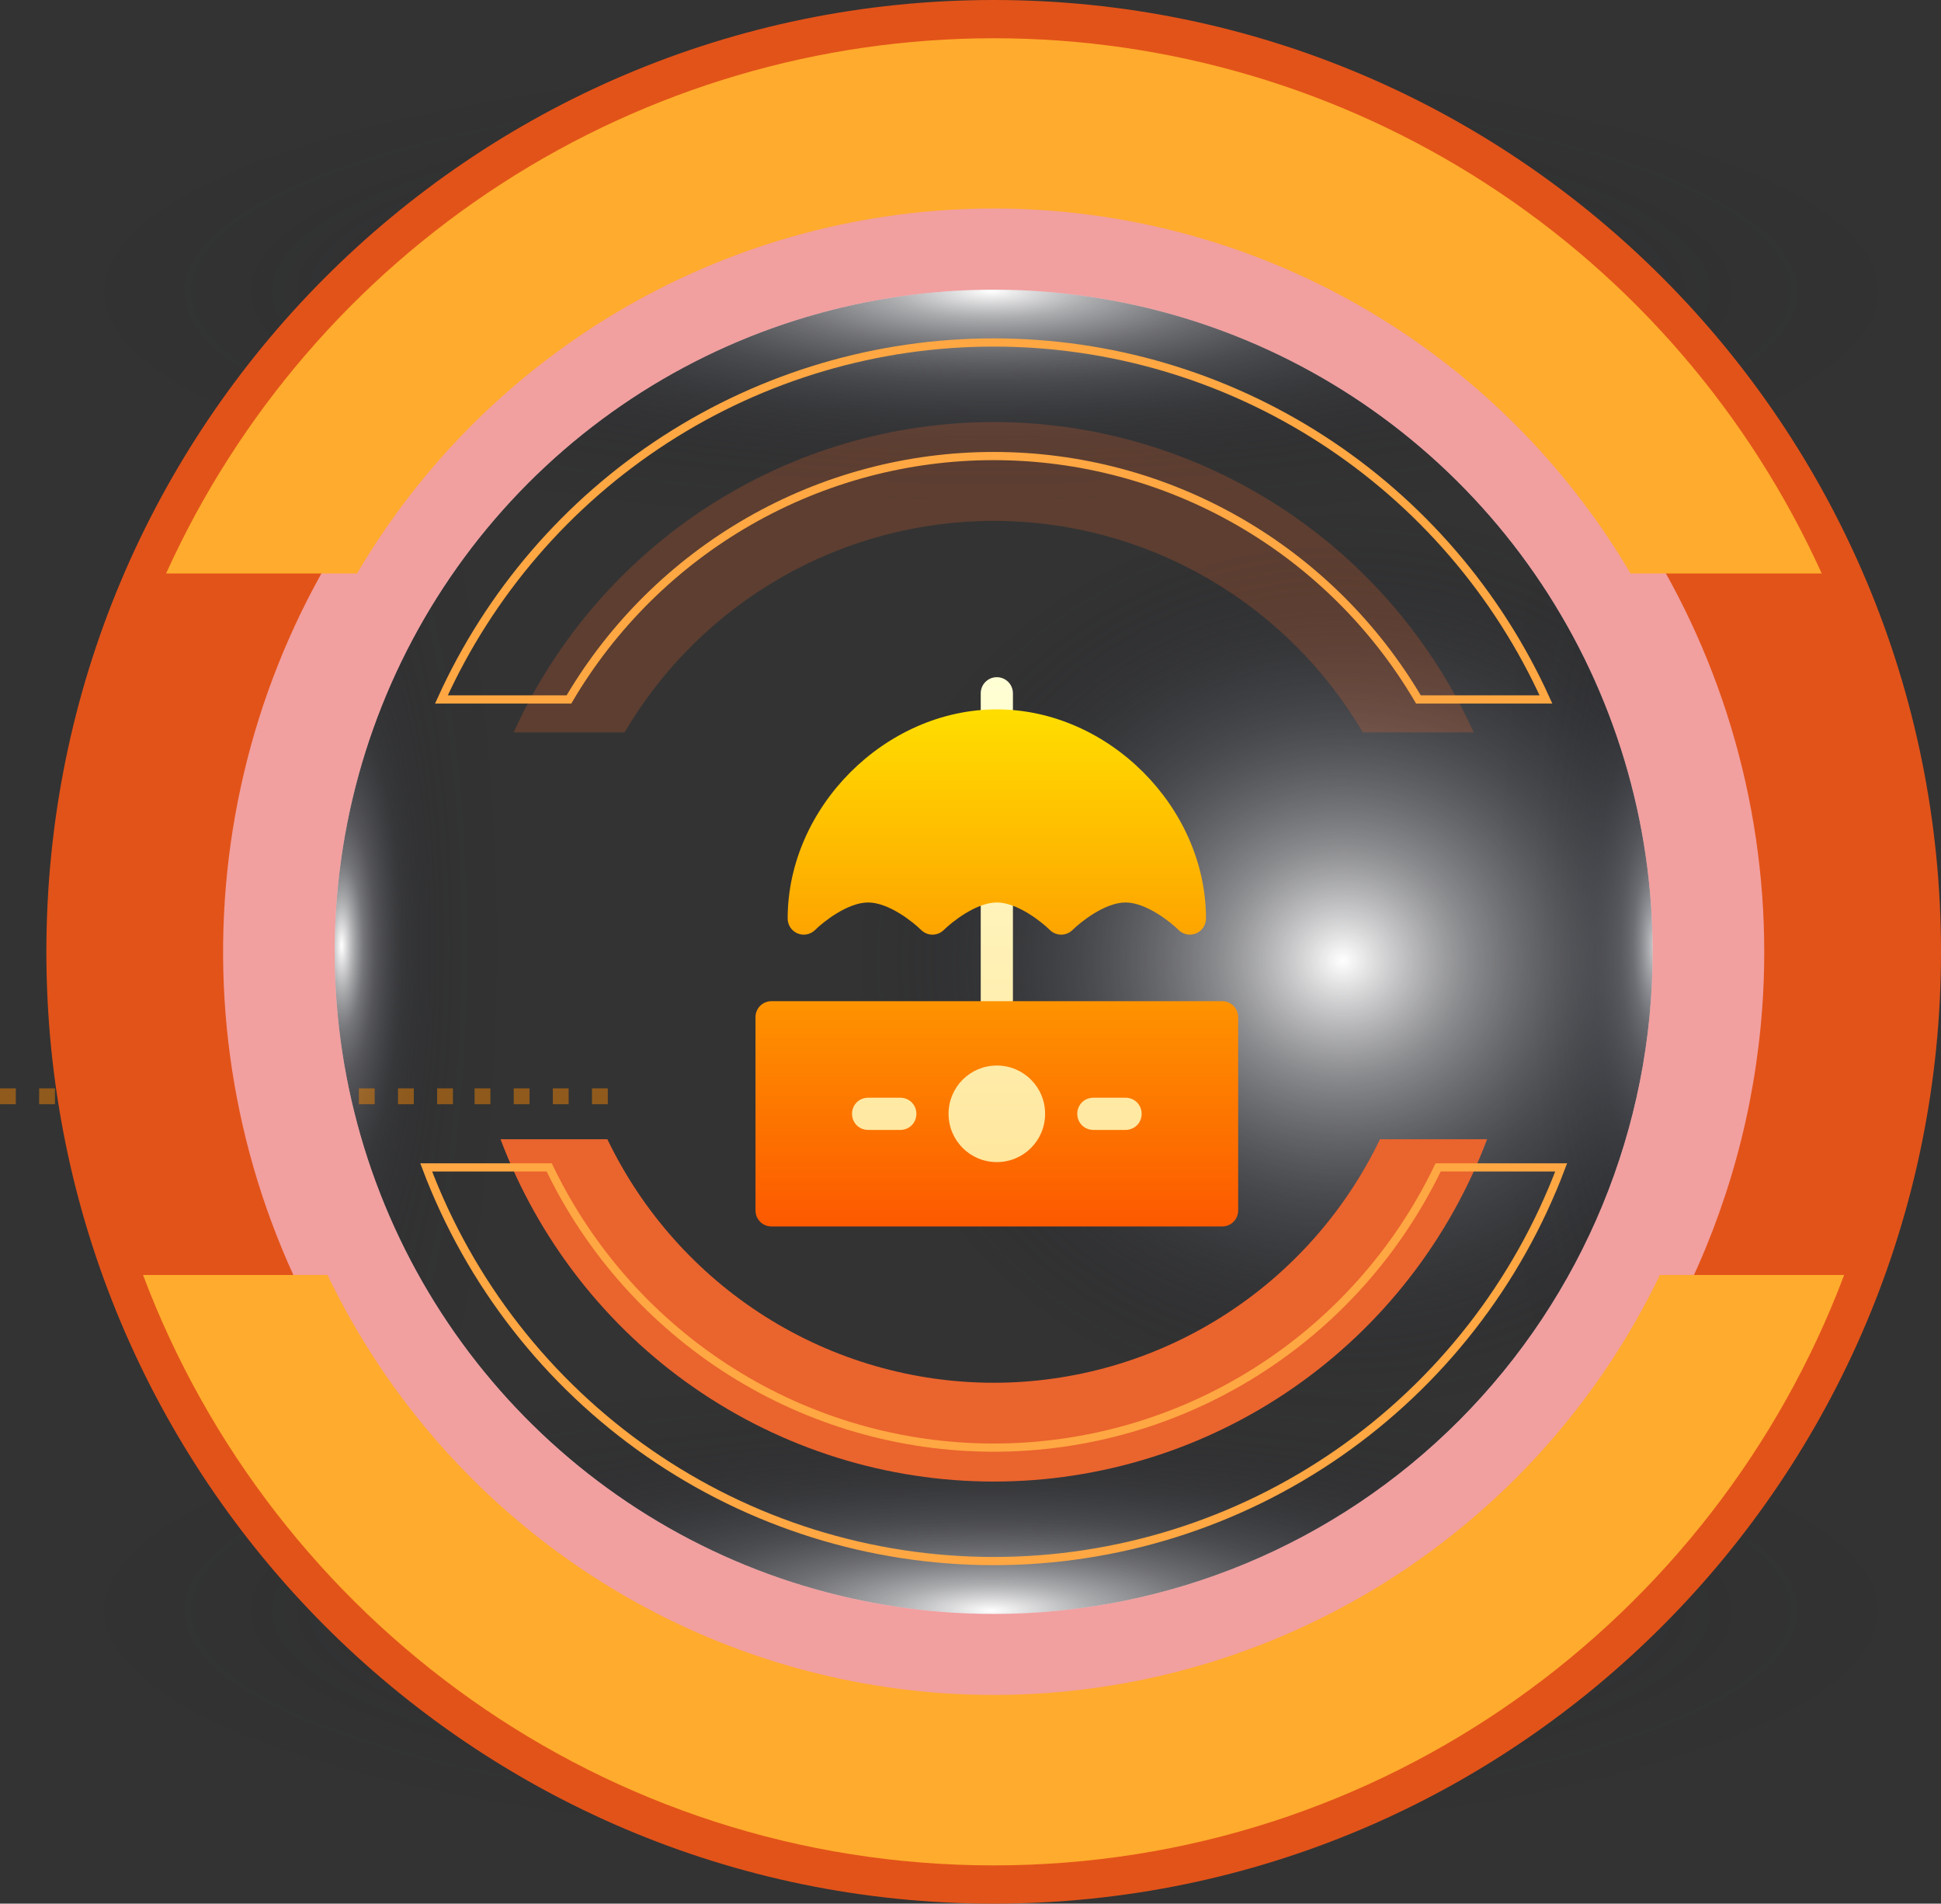<svg width="258" height="253" viewBox="0 0 258 253" fill="none" xmlns="http://www.w3.org/2000/svg">
    <rect x="0" y="0" width="258" height="253" fill="#333333" stroke="none"/>
    <path style="mix-blend-mode:color-dodge" d="M132.55 247.202C201.834 247.202 258 232.559 258 214.496C258 196.433 201.834 181.791 132.55 181.791C63.266 181.791 7.101 196.433 7.101 214.496C7.101 232.559 63.266 247.202 132.55 247.202Z" fill="url(#paint0_radial_10_1156)"/>
    <path style="mix-blend-mode:color-dodge" d="M132.55 71.21C201.834 71.21 258 56.567 258 38.504C258 20.441 201.834 5.798 132.55 5.798C63.266 5.798 7.101 20.441 7.101 38.504C7.101 56.567 63.266 71.21 132.55 71.21Z" fill="url(#paint1_radial_10_1156)"/>
    <path style="mix-blend-mode:color-dodge" d="M44.962 252.526C62.941 252.526 77.517 196.101 77.517 126.497C77.517 56.893 62.941 0.468 44.962 0.468C26.982 0.468 12.406 56.893 12.406 126.497C12.406 196.101 26.982 252.526 44.962 252.526Z" fill="url(#paint2_radial_10_1156)"/>
    <path style="mix-blend-mode:color-dodge" d="M220.139 252.526C238.119 252.526 252.694 196.101 252.694 126.497C252.694 56.893 238.119 0.468 220.139 0.468C202.159 0.468 187.584 56.893 187.584 126.497C187.584 196.101 202.159 252.526 220.139 252.526Z" fill="url(#paint3_radial_10_1156)"/>
    <path d="M2.102 144.645H0V146.756H2.102V144.645Z" fill="#FF8A00" fill-opacity="0.45"/>
    <path d="M7.305 144.645H5.203V146.756H7.305V144.645Z" fill="#FF8A00" fill-opacity="0.45"/>
    <path d="M12.503 144.645H10.401V146.756H12.503V144.645Z" fill="#FF8A00" fill-opacity="0.45"/>
    <path d="M17.706 144.645H15.604V146.756H17.706V144.645Z" fill="#FF8A00" fill-opacity="0.45"/>
    <path d="M22.683 144.645H20.581V146.756H22.683V144.645Z" fill="#FF8A00" fill-opacity="0.45"/>
    <path d="M27.886 144.645H25.784V146.756H27.886V144.645Z" fill="#FF8A00" fill-opacity="0.45"/>
    <path d="M33.084 144.645H30.982V146.756H33.084V144.645Z" fill="#FF8A00" fill-opacity="0.45"/>
    <path d="M38.287 144.645H36.185V146.756H38.287V144.645Z" fill="#FF8A00" fill-opacity="0.45"/>
    <path d="M44.604 144.645H42.502V146.756H44.604V144.645Z" fill="#FF8A00" fill-opacity="0.45"/>
    <path d="M49.801 144.645H47.7V146.756H49.801V144.645Z" fill="#FF8A00" fill-opacity="0.45"/>
    <path d="M55.005 144.645H52.903V146.756H55.005V144.645Z" fill="#FF8A00" fill-opacity="0.45"/>
    <path d="M60.208 144.645H58.106V146.756H60.208V144.645Z" fill="#FF8A00" fill-opacity="0.45"/>
    <path d="M65.185 144.645H63.083V146.756H65.185V144.645Z" fill="#FF8A00" fill-opacity="0.45"/>
    <path d="M70.388 144.645H68.286V146.756H70.388V144.645Z" fill="#FF8A00" fill-opacity="0.45"/>
    <path d="M75.586 144.645H73.484V146.756H75.586V144.645Z" fill="#FF8A00" fill-opacity="0.45"/>
    <path d="M80.789 144.645H78.687V146.756H80.789V144.645Z" fill="#FF8A00" fill-opacity="0.45"/>
    <path style="mix-blend-mode:color-dodge" d="M178.472 187.377C214.441 187.377 243.6 160.506 243.6 127.359C243.6 94.212 214.441 67.34 178.472 67.34C142.503 67.34 113.344 94.212 113.344 127.359C113.344 160.506 142.503 187.377 178.472 187.377Z" fill="url(#paint4_radial_10_1156)"/>
    <g style="mix-blend-mode:overlay">
        <path d="M132.079 18.325C72.609 18.325 24.426 66.77 24.426 126.497C24.426 186.225 72.632 234.675 132.102 234.675C191.571 234.675 239.782 186.242 239.782 126.497C239.782 66.752 191.549 18.325 132.079 18.325ZM132.079 214.496C114.754 214.496 97.819 209.335 83.414 199.666C69.009 189.996 57.782 176.253 51.152 160.173C44.522 144.093 42.788 126.399 46.168 109.329C49.547 92.259 57.89 76.579 70.14 64.272C82.391 51.965 97.998 43.584 114.99 40.189C131.982 36.794 149.594 38.536 165.6 45.197C181.605 51.857 195.286 63.136 204.911 77.607C214.536 92.079 219.673 109.092 219.673 126.497C219.673 149.836 210.445 172.219 194.017 188.722C177.59 205.225 155.31 214.496 132.079 214.496Z" fill="white"/>
    </g>
    <path d="M132.079 18.325C72.609 18.325 24.426 66.77 24.426 126.497C24.426 186.225 72.632 234.675 132.102 234.675C191.571 234.675 239.782 186.242 239.782 126.497C239.782 66.752 191.549 18.325 132.079 18.325ZM132.079 214.496C114.754 214.496 97.819 209.335 83.414 199.666C69.009 189.996 57.782 176.253 51.152 160.173C44.522 144.093 42.788 126.399 46.168 109.329C49.547 92.259 57.89 76.579 70.14 64.272C82.391 51.965 97.998 43.584 114.99 40.189C131.982 36.794 149.594 38.536 165.6 45.197C181.605 51.857 195.286 63.136 204.911 77.607C214.536 92.079 219.673 109.092 219.673 126.497C219.673 149.836 210.445 172.219 194.017 188.722C177.59 205.225 155.31 214.496 132.079 214.496Z" fill="#DF0F0F" fill-opacity="0.4"/>
    <path d="M132.079 0C62.537 0 6.163 56.634 6.163 126.497C6.163 196.36 62.537 253 132.079 253C201.62 253 258 196.366 258 126.497C258 56.629 201.626 0 132.079 0ZM132.079 229.414C111.822 229.414 92.019 223.379 75.176 212.073C58.332 200.767 45.204 184.698 37.451 165.896C29.698 147.095 27.669 126.406 31.619 106.446C35.57 86.486 45.324 68.151 59.647 53.759C73.969 39.368 92.218 29.566 112.086 25.594C131.954 21.622 152.548 23.657 171.264 31.443C189.98 39.228 205.978 52.414 217.235 69.334C228.492 86.253 234.502 106.146 234.505 126.497C234.508 140.012 231.861 153.395 226.715 165.881C221.569 178.368 214.024 189.714 204.513 199.271C195.001 208.828 183.709 216.409 171.281 221.581C158.852 226.753 145.531 229.415 132.079 229.414Z" fill="#E25319"/>
    <path d="M47.456 76.22C56.151 61.443 68.531 49.197 83.373 40.691C98.215 32.184 115.008 27.71 132.096 27.71C149.184 27.71 165.976 32.184 180.819 40.691C195.661 49.197 208.04 61.443 216.736 76.22H242.146C232.533 55.005 217.047 37.018 197.536 24.404C178.024 11.79 155.312 5.083 132.11 5.083C108.908 5.083 86.196 11.79 66.685 24.404C47.173 37.018 31.687 55.005 22.075 76.22H47.456Z" fill="#FFAB2D"/>
    <path d="M220.633 169.447C212.588 186.172 200.013 200.28 184.351 210.153C168.688 220.025 150.572 225.262 132.082 225.262C113.591 225.262 95.475 220.025 79.813 210.153C64.15 200.28 51.575 186.172 43.53 169.447H19.013C36.282 215.306 80.363 247.915 132.056 247.915C183.749 247.915 227.859 215.306 245.128 169.447H220.633Z" fill="#FFAB2D"/>
    <path d="M83.01 97.341C88.054 88.776 95.232 81.679 103.836 76.749C112.441 71.819 122.176 69.227 132.082 69.227C141.987 69.227 151.722 71.819 160.327 76.749C168.932 81.679 176.11 88.776 181.153 97.341H195.889C190.314 85.04 181.333 74.61 170.019 67.296C158.705 59.983 145.535 56.094 132.082 56.094C118.628 56.094 105.458 59.983 94.144 67.296C82.83 74.61 73.85 85.04 68.275 97.341H83.01Z" fill="#EA642E" fill-opacity="0.23"/>
    <path d="M183.431 151.407C178.765 161.105 171.473 169.286 162.391 175.01C153.308 180.734 142.803 183.77 132.082 183.77C121.36 183.77 110.855 180.734 101.773 175.01C92.69 169.286 85.398 161.105 80.732 151.407H66.531C71.571 164.781 80.543 176.297 92.255 184.424C103.967 192.55 117.864 196.903 132.099 196.903C146.333 196.903 160.23 192.55 171.942 184.424C183.654 176.297 192.627 164.781 197.667 151.407H183.431Z" fill="#EA642E"/>
    <g style="mix-blend-mode:color-dodge">
        <path d="M75.625 92.958C81.428 83.104 89.685 74.938 99.585 69.266C109.485 63.593 120.685 60.61 132.082 60.61C143.478 60.61 154.678 63.593 164.578 69.266C174.478 74.938 182.736 83.104 188.538 92.958H205.489C199.073 78.808 188.741 66.812 175.725 58.399C162.709 49.987 147.559 45.514 132.082 45.514C116.605 45.514 101.454 49.987 88.438 58.399C75.422 66.812 65.09 78.808 58.675 92.958H75.625Z" stroke="#FFA742" stroke-width="1.09" stroke-miterlimit="10"/>
    </g>
    <g style="mix-blend-mode:color-dodge">
        <path d="M191.157 155.151C185.791 166.311 177.401 175.724 166.952 182.311C156.502 188.899 144.415 192.393 132.079 192.393C119.742 192.393 107.656 188.899 97.206 182.311C86.757 175.724 78.367 166.311 73.001 155.151H56.652C62.454 170.532 72.778 183.775 86.251 193.12C99.724 202.466 115.709 207.471 132.082 207.471C148.454 207.471 164.439 202.466 177.913 193.12C191.386 183.775 201.709 170.532 207.511 155.151H191.157Z" stroke="#FFA742" stroke-width="1.09" stroke-miterlimit="10"/>
    </g>
    <path d="M132.5 137.336H108.975V158.723H156.025V137.336H132.5ZM134.639 135.197V92.139C134.639 90.957 133.682 90 132.5 90C131.318 90 130.361 90.957 130.361 92.139V135.197C130.361 136.379 131.318 137.336 132.5 137.336C133.682 137.336 134.639 136.379 134.639 135.197Z" fill="url(#paint5_linear_10_1156)"/>
    <path d="M106.015 124.054C106.813 124.384 107.734 124.206 108.346 123.594C109.369 122.579 112.632 119.941 115.391 119.941C118.15 119.941 121.412 122.579 122.435 123.594C123.271 124.425 124.62 124.425 125.455 123.594C126.479 122.579 129.741 119.941 132.5 119.941C135.259 119.941 138.521 122.579 139.545 123.594C140.38 124.425 141.729 124.425 142.565 123.594C143.588 122.579 146.85 119.941 149.609 119.941C152.368 119.941 155.631 122.579 156.654 123.594C157.259 124.196 158.171 124.387 158.985 124.054C159.783 123.722 160.303 122.943 160.303 122.08C160.303 107.27 147.31 94.277 132.5 94.277C117.69 94.277 104.697 107.27 104.697 122.08C104.697 122.943 105.217 123.722 106.015 124.054ZM162.441 133.059H102.559C101.361 133.059 100.42 133.999 100.42 135.197V160.861C100.42 162.059 101.361 163 102.559 163H162.441C163.639 163 164.58 162.059 164.58 160.861V135.197C164.58 133.999 163.639 133.059 162.441 133.059ZM119.668 150.168H115.391C114.193 150.168 113.252 149.227 113.252 148.029C113.252 146.831 114.193 145.891 115.391 145.891H119.668C120.866 145.891 121.807 146.831 121.807 148.029C121.807 149.227 120.866 150.168 119.668 150.168ZM132.5 154.445C128.95 154.445 126.084 151.579 126.084 148.029C126.084 144.479 128.95 141.613 132.5 141.613C136.05 141.613 138.916 144.479 138.916 148.029C138.916 151.579 136.05 154.445 132.5 154.445ZM149.609 150.168H145.332C144.134 150.168 143.193 149.227 143.193 148.029C143.193 146.831 144.134 145.891 145.332 145.891H149.609C150.807 145.891 151.748 146.831 151.748 148.029C151.748 149.227 150.807 150.168 149.609 150.168Z" fill="url(#paint6_linear_10_1156)"/>
    <defs>
        <radialGradient id="paint0_radial_10_1156" cx="0" cy="0" r="1" gradientUnits="userSpaceOnUse" gradientTransform="translate(131.731 214.055) rotate(90) scale(32.583 125.585)">
            <stop stop-color="white"/>
            <stop offset="0.11" stop-color="#CBCCCF" stop-opacity="0.79"/>
            <stop offset="0.24" stop-color="#98999F" stop-opacity="0.58"/>
            <stop offset="0.37" stop-color="#6C6E76" stop-opacity="0.4"/>
            <stop offset="0.5" stop-color="#484B55" stop-opacity="0.26"/>
            <stop offset="0.63" stop-color="#2D2F3B" stop-opacity="0.14"/>
            <stop offset="0.75" stop-color="#191C29" stop-opacity="0.06"/>
            <stop offset="0.88" stop-color="#0D101E" stop-opacity="0.02"/>
            <stop offset="1" stop-color="#090C1A" stop-opacity="0"/>
        </radialGradient>
        <radialGradient id="paint1_radial_10_1156" cx="0" cy="0" r="1" gradientUnits="userSpaceOnUse" gradientTransform="translate(131.731 38.717) rotate(90) scale(32.583 125.585)">
            <stop stop-color="white"/>
            <stop offset="0.11" stop-color="#CBCCCF" stop-opacity="0.79"/>
            <stop offset="0.24" stop-color="#98999F" stop-opacity="0.58"/>
            <stop offset="0.37" stop-color="#6C6E76" stop-opacity="0.4"/>
            <stop offset="0.5" stop-color="#484B55" stop-opacity="0.26"/>
            <stop offset="0.63" stop-color="#2D2F3B" stop-opacity="0.14"/>
            <stop offset="0.75" stop-color="#191C29" stop-opacity="0.06"/>
            <stop offset="0.88" stop-color="#0D101E" stop-opacity="0.02"/>
            <stop offset="1" stop-color="#090C1A" stop-opacity="0"/>
        </radialGradient>
        <radialGradient id="paint2_radial_10_1156" cx="0" cy="0" r="1" gradientUnits="userSpaceOnUse" gradientTransform="translate(45.41 125.678) rotate(180) scale(32.433 126.165)">
            <stop stop-color="white"/>
            <stop offset="0.01" stop-color="#F6F6F7" stop-opacity="0.96"/>
            <stop offset="0.05" stop-color="#CACBCE" stop-opacity="0.78"/>
            <stop offset="0.09" stop-color="#A0A1A7" stop-opacity="0.61"/>
            <stop offset="0.14" stop-color="#7C7D85" stop-opacity="0.47"/>
            <stop offset="0.2" stop-color="#5D5F68" stop-opacity="0.34"/>
            <stop offset="0.25" stop-color="#42454F" stop-opacity="0.23"/>
            <stop offset="0.32" stop-color="#2D303C" stop-opacity="0.15"/>
            <stop offset="0.4" stop-color="#1D202C" stop-opacity="0.08"/>
            <stop offset="0.49" stop-color="#111422" stop-opacity="0.03"/>
            <stop offset="0.63" stop-color="#0B0E1C" stop-opacity="0.01"/>
            <stop offset="1" stop-color="#090C1A" stop-opacity="0"/>
        </radialGradient>
        <radialGradient id="paint3_radial_10_1156" cx="0" cy="0" r="1" gradientUnits="userSpaceOnUse" gradientTransform="translate(219.942 125.678) rotate(180) scale(32.433 126.165)">
            <stop stop-color="white"/>
            <stop offset="0.01" stop-color="#F6F6F7" stop-opacity="0.96"/>
            <stop offset="0.05" stop-color="#CACBCE" stop-opacity="0.78"/>
            <stop offset="0.09" stop-color="#A0A1A7" stop-opacity="0.61"/>
            <stop offset="0.14" stop-color="#7C7D85" stop-opacity="0.47"/>
            <stop offset="0.2" stop-color="#5D5F68" stop-opacity="0.34"/>
            <stop offset="0.25" stop-color="#42454F" stop-opacity="0.23"/>
            <stop offset="0.32" stop-color="#2D303C" stop-opacity="0.15"/>
            <stop offset="0.4" stop-color="#1D202C" stop-opacity="0.08"/>
            <stop offset="0.49" stop-color="#111422" stop-opacity="0.03"/>
            <stop offset="0.63" stop-color="#0B0E1C" stop-opacity="0.01"/>
            <stop offset="1" stop-color="#090C1A" stop-opacity="0"/>
        </radialGradient>
        <radialGradient id="paint4_radial_10_1156" cx="0" cy="0" r="1" gradientUnits="userSpaceOnUse" gradientTransform="translate(178.472 127.661) scale(65.128 60.194)">
            <stop stop-color="white"/>
            <stop offset="0.26" stop-color="#B1B2B6" stop-opacity="0.68"/>
            <stop offset="0.53" stop-color="#696B74" stop-opacity="0.39"/>
            <stop offset="0.75" stop-color="#353843" stop-opacity="0.18"/>
            <stop offset="0.91" stop-color="#151825" stop-opacity="0.05"/>
            <stop offset="1" stop-color="#090C1A" stop-opacity="0"/>
        </radialGradient>
        <linearGradient id="paint5_linear_10_1156" x1="132.5" y1="158.723" x2="132.5" y2="90" gradientUnits="userSpaceOnUse">
            <stop stop-color="#FFE59A"/>
            <stop offset="1" stop-color="#FFFFD5"/>
        </linearGradient>
        <linearGradient id="paint6_linear_10_1156" x1="132.5" y1="163" x2="132.5" y2="94.277" gradientUnits="userSpaceOnUse">
            <stop stop-color="#FD5900"/>
            <stop offset="1" stop-color="#FFDE00"/>
        </linearGradient>
    </defs>
</svg>
